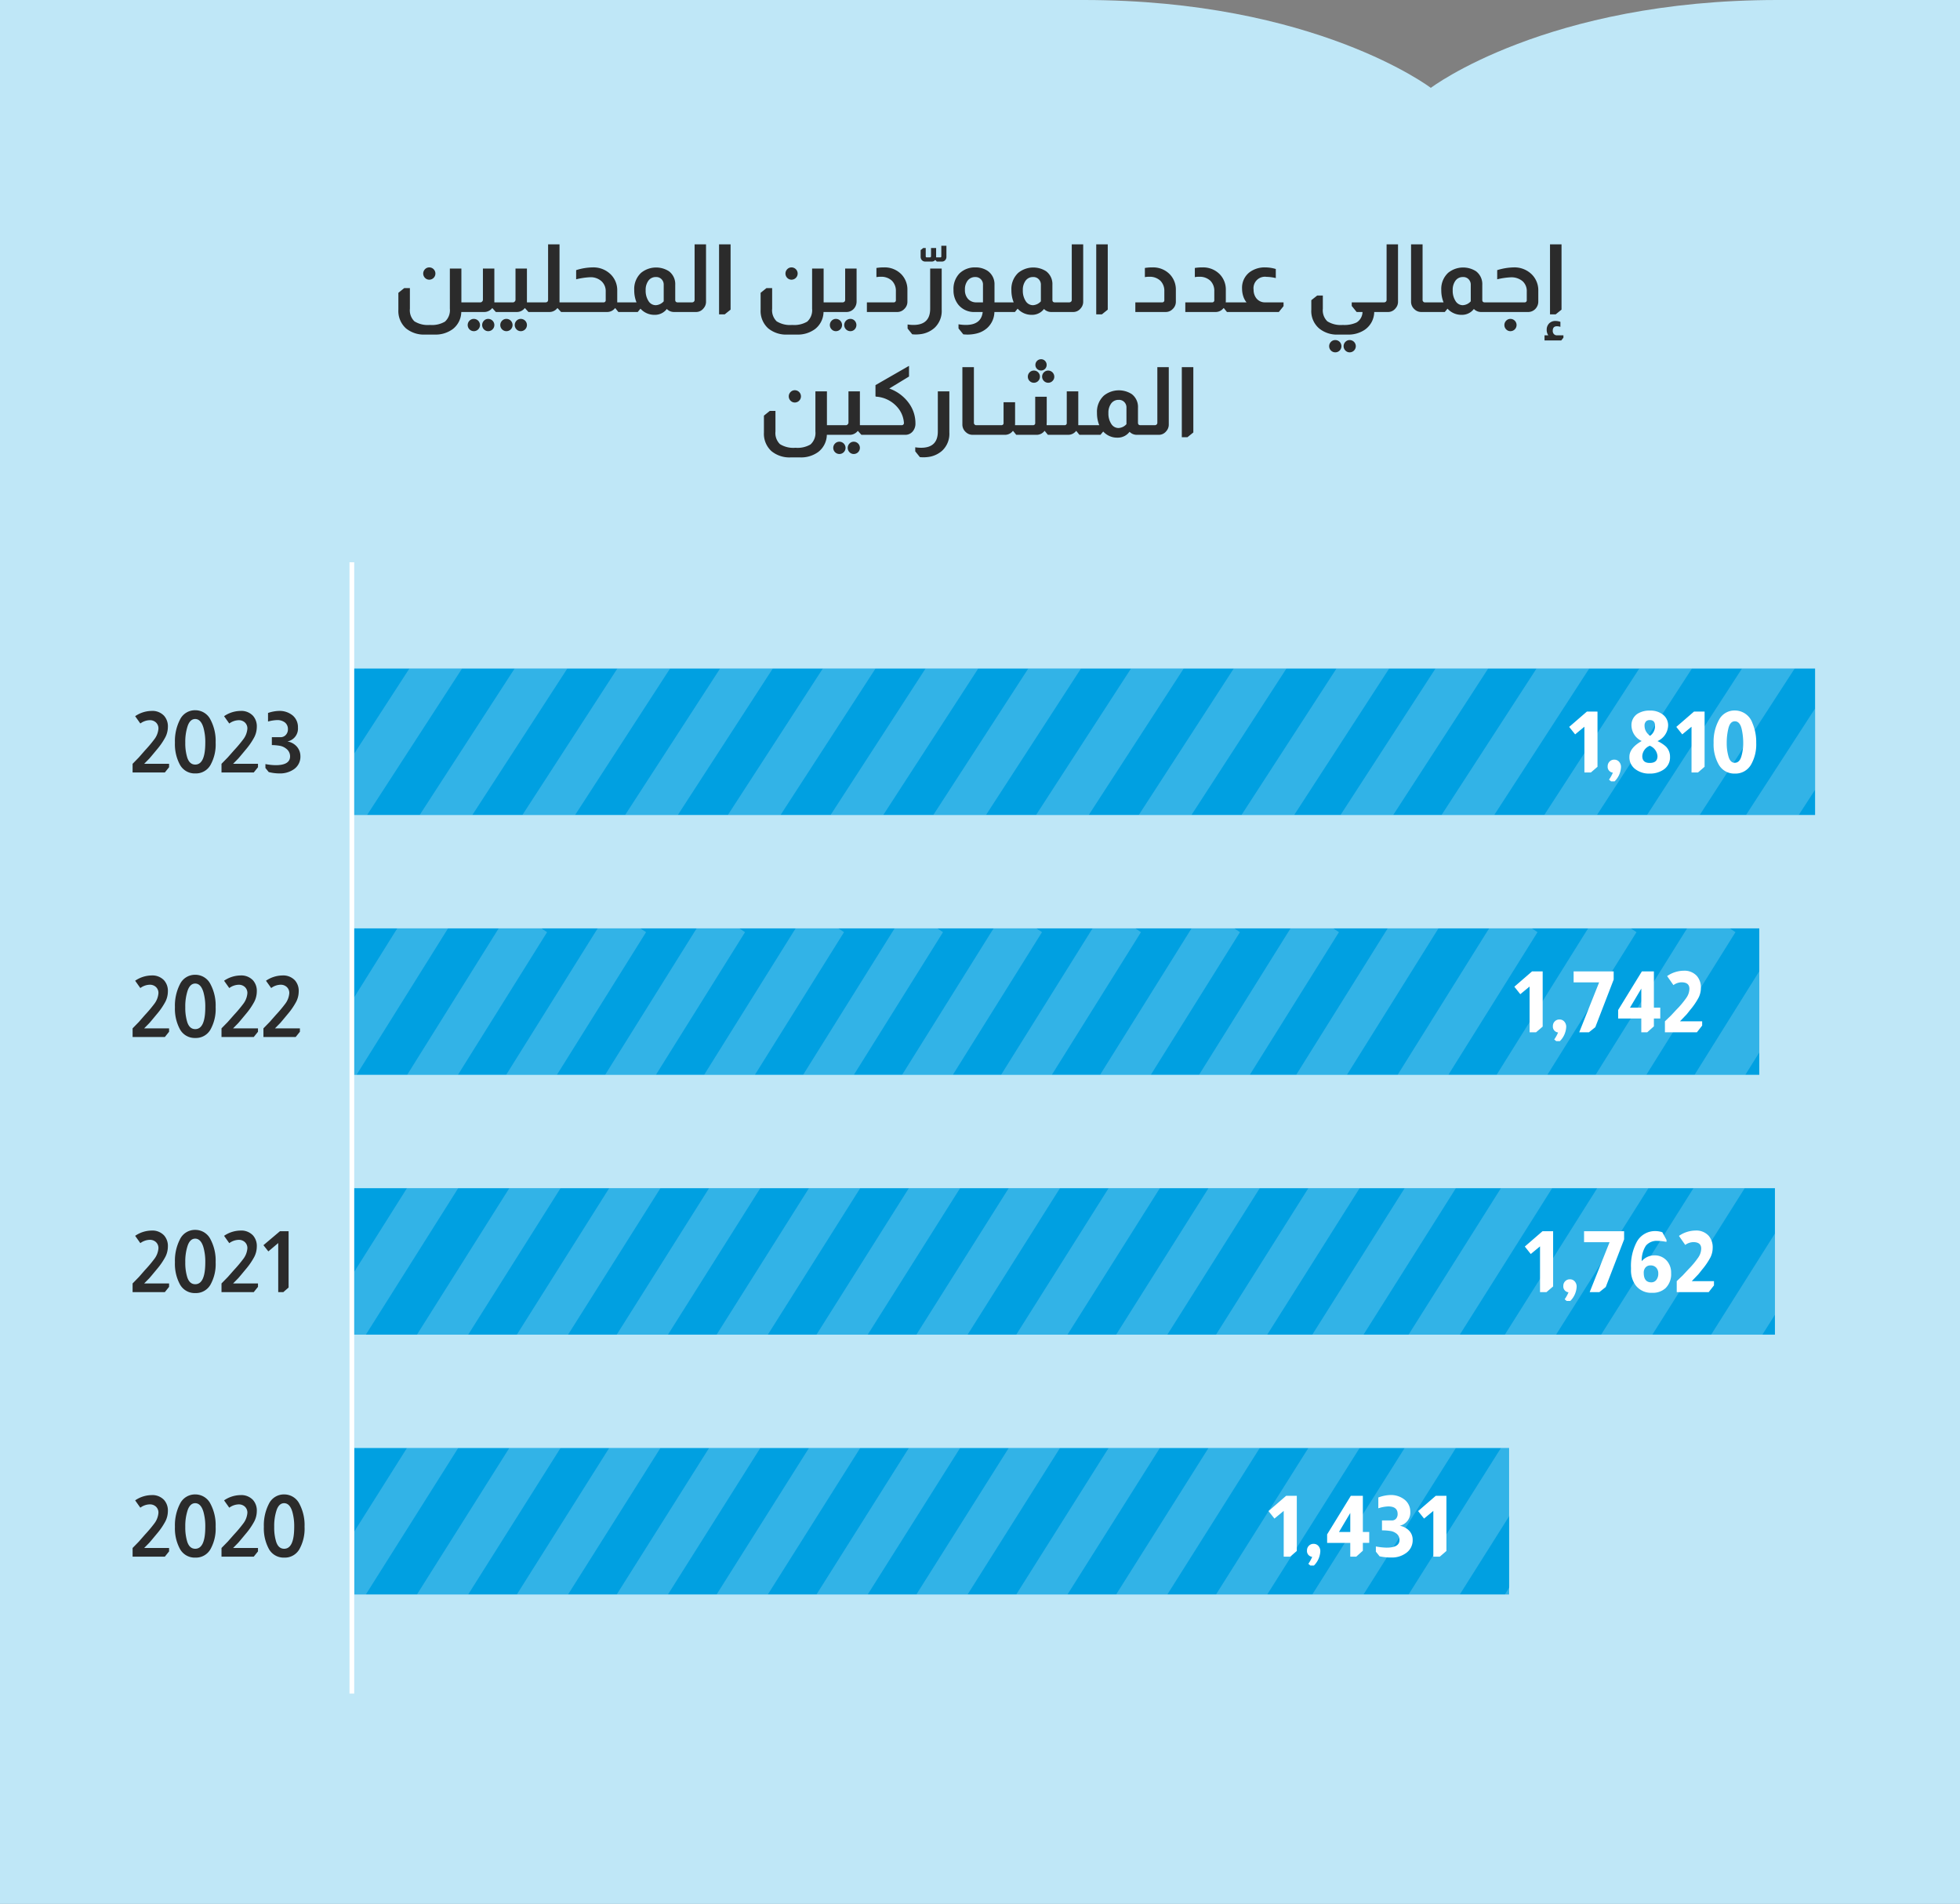 <svg xmlns="http://www.w3.org/2000/svg" xmlns:xlink="http://www.w3.org/1999/xlink" width="415" height="403.021" viewBox="0 0 415 403.021"><rect x="0" y="0" width="415" height="403.021" fill="#808080" stroke="none"/><defs><clipPath id="a"><path d="M0,0H415V403.021H0Z" fill="none"/></clipPath><clipPath id="b"><rect width="31" height="309.317" transform="translate(384.317 140.522) rotate(90)" fill="#f09600"/></clipPath><clipPath id="c"><rect width="31" height="300.815" transform="translate(376.009 140.522) rotate(90)" fill="#f09600"/></clipPath><clipPath id="d"><rect width="31" height="244.712" transform="translate(319.905 140.522) rotate(90)" fill="#f09600"/></clipPath><clipPath id="e"><path d="M0,0H31V298H0Z" transform="translate(373 195.522) rotate(90)" fill="#f09600"/></clipPath></defs><g transform="translate(-0.5)"><g transform="translate(0.5)"><g clip-path="url(#a)"><path d="M577.478,0H98V779.325H795V0H724.332c-48.885,0-73.377,18.6-73.377,18.6S626.462,0,577.478,0" transform="translate(-348)" fill="#bfe7f7"/></g></g><path d="M45.89,8.56a1.3,1.3,0,1,1,0,2.6,1.23,1.23,0,0,1-.9-.38,1.3,1.3,0,0,1,0-1.84A1.23,1.23,0,0,1,45.89,8.56Zm6.8.24v7.16h1V18H52.67a4.685,4.685,0,0,1-1.78,3.6,6.141,6.141,0,0,1-3.88,1.18H45.03a6.006,6.006,0,0,1-4.08-1.32,4.957,4.957,0,0,1-1.6-3.94V13.94l1.24-1h1.2V17.3a3.262,3.262,0,0,0,.95,2.67,5.331,5.331,0,0,0,3.29.77,5.412,5.412,0,0,0,3.18-.7,3.252,3.252,0,0,0,1.04-2.74V8.8Zm6.98,0v7.16h1.02V18h-.7l-.74-.82h-.04a2.12,2.12,0,0,1-1.7.82H53.65V15.96h3.02a.468.468,0,0,0,.4-.16.513.513,0,0,0,.18-.4V8.8ZM55.33,19.46a1.3,1.3,0,1,1-.92.38A1.253,1.253,0,0,1,55.33,19.46Zm3.04,0a1.3,1.3,0,1,1,0,2.6,1.23,1.23,0,0,1-.9-.38,1.3,1.3,0,0,1,0-1.84A1.23,1.23,0,0,1,58.37,19.46ZM66.57,8.8v7.16h1.02V18h-.7l-.74-.82h-.04a2.12,2.12,0,0,1-1.7.82H60.55V15.96h3.02a.468.468,0,0,0,.4-.16.513.513,0,0,0,.18-.4V8.8ZM62.23,19.46a1.3,1.3,0,1,1-.92.38A1.253,1.253,0,0,1,62.23,19.46Zm3.04,0a1.3,1.3,0,1,1,0,2.6,1.23,1.23,0,0,1-.9-.38,1.3,1.3,0,0,1,0-1.84A1.23,1.23,0,0,1,65.27,19.46Zm8.2-15.78V15.96h1.02V18h-.68l-.76-.82h-.04a2.12,2.12,0,0,1-1.7.82H67.45V15.96h3.08a.543.543,0,0,0,.4-.16.7.7,0,0,0,.12-.34V3.68Zm3.52,5.46a11.951,11.951,0,0,1,3.46-.58,5.2,5.2,0,0,1,3.9,1.52,4.7,4.7,0,0,1,1.34,3.44v2.44h.66V18h-.42l-.66-.82h-.04a2.12,2.12,0,0,1-1.7.82h-9.2V15.96h8.42a.442.442,0,0,0,.5-.5v-1.8a2.823,2.823,0,0,0-.91-2.19,3.409,3.409,0,0,0-2.39-.83,15.094,15.094,0,0,0-2.96.44Zm12.78,6.82a6.742,6.742,0,0,1-.48-2.6A4.645,4.645,0,0,1,90.75,9.7a5.05,5.05,0,0,1,5.9-.32,3.4,3.4,0,0,1,1.32,2.88v3.2a.631.631,0,0,0,.1.34.5.5,0,0,0,.36.16h.18V18h-.88a2.1,2.1,0,0,1-1.54-.64,3.149,3.149,0,0,1-2.6,1.24,3.937,3.937,0,0,1-2.96-1.28h-.04l-.56.68H86.21V15.96Zm5.76-3.7a1.623,1.623,0,0,0-.46-1.2,1.543,1.543,0,0,0-1.2-.46,1.888,1.888,0,0,0-1.57.76,3.24,3.24,0,0,0-.59,2.04,3.969,3.969,0,0,0,.6,2.28,1.8,1.8,0,0,0,1.54.88,2.394,2.394,0,0,0,1.68-.82Zm8.96-8.58V15.8a2.078,2.078,0,0,1-.54,1.44,1.991,1.991,0,0,1-1.62.76H98.47V15.96h3.08a.519.519,0,0,0,.38-.16.463.463,0,0,0,.14-.34V3.68Zm5.2,0V17.5l-1.24,1h-1.2V3.68Zm12.9,4.88a1.3,1.3,0,1,1,0,2.6,1.23,1.23,0,0,1-.9-.38,1.3,1.3,0,0,1,0-1.84A1.23,1.23,0,0,1,122.59,8.56Zm6.8.24v7.16h1V18h-1.02a4.685,4.685,0,0,1-1.78,3.6,6.141,6.141,0,0,1-3.88,1.18h-1.98a6.006,6.006,0,0,1-4.08-1.32,4.957,4.957,0,0,1-1.6-3.94V13.94l1.24-1h1.2V17.3a3.262,3.262,0,0,0,.95,2.67,5.331,5.331,0,0,0,3.29.77,5.412,5.412,0,0,0,3.18-.7,3.252,3.252,0,0,0,1.04-2.74V8.8Zm6.98,0v7a2.277,2.277,0,0,1-.52,1.44,2.085,2.085,0,0,1-1.64.76h-3.86V15.96h3.08a.519.519,0,0,0,.38-.16.463.463,0,0,0,.14-.34V8.8Zm-4.38,10.66a1.3,1.3,0,1,1,0,2.6,1.23,1.23,0,0,1-.9-.38,1.3,1.3,0,0,1,0-1.84A1.23,1.23,0,0,1,131.99,19.46Zm3.06,0a1.22,1.22,0,0,1,.91.38,1.329,1.329,0,0,1,0,1.84,1.22,1.22,0,0,1-.91.38,1.3,1.3,0,1,1,0-2.6Zm5.52-10.78a9.186,9.186,0,0,1,1.58-.12,4.921,4.921,0,0,1,3.72,1.48,4.661,4.661,0,0,1,1.26,3.32V15.8a2.083,2.083,0,0,1-.68,1.58,2.02,2.02,0,0,1-1.48.62h-6.42V15.96h5.64a.442.442,0,0,0,.5-.5V13.6a3,3,0,0,0-.84-2.22,3.258,3.258,0,0,0-2.26-.84,4.806,4.806,0,0,0-1.02.08Zm14.82-4.7V6.34a.982.982,0,0,1-.24.66.877.877,0,0,1-.72.32h-1.08l-.32-.34h-.02a.788.788,0,0,1-.24.22.916.916,0,0,1-.48.12h-1.38a.935.935,0,0,1-.74-.32,1.033,1.033,0,0,1-.24-.66V4.9l.54-.44h.54V6.24a.192.192,0,0,0,.06.14.156.156,0,0,0,.14.06h.68a.216.216,0,0,0,.16-.06.19.19,0,0,0,.08-.16V4.46h1.08V6.44h.9a.192.192,0,0,0,.14-.06.156.156,0,0,0,.06-.14V3.98Zm-1,4.82v8.72a4.885,4.885,0,0,1-1.52,3.84,5.492,5.492,0,0,1-2.52,1.26,7.844,7.844,0,0,1-1.5.14q-.26,0-.7-.04l-.98-1.22v-.86a8.031,8.031,0,0,0,1.24.1q3.54,0,3.54-3.44V8.8Zm7.02,9.2a4.277,4.277,0,0,1-3.46-1.5,4.789,4.789,0,0,1-1.06-3.16,4.731,4.731,0,0,1,1.26-3.5,4.654,4.654,0,0,1,3.38-1.28,4.547,4.547,0,0,1,2.6.74,3.433,3.433,0,0,1,1.44,2.96v3.7h.64V18h-.66a4.709,4.709,0,0,1-1.52,3.38,5.19,5.19,0,0,1-2.3,1.18,8.059,8.059,0,0,1-1.84.22q-.3,0-.86-.04h-.06l-1.02-1.26V20.6a9.175,9.175,0,0,0,1.54.14q3.28,0,3.58-2.74Zm1.72-5.74a1.57,1.57,0,0,0-1.6-1.66,2,2,0,0,0-1.62.72,3,3,0,0,0-.6,1.98,2.76,2.76,0,0,0,.66,1.94,2.321,2.321,0,0,0,1.8.72h1.36Zm6.5,3.7a6.742,6.742,0,0,1-.48-2.6,4.645,4.645,0,0,1,1.46-3.66,5.05,5.05,0,0,1,5.9-.32,3.4,3.4,0,0,1,1.32,2.88v3.2a.631.631,0,0,0,.1.34.5.5,0,0,0,.36.16h.18V18h-.88a2.1,2.1,0,0,1-1.54-.64,3.149,3.149,0,0,1-2.6,1.24,3.937,3.937,0,0,1-2.96-1.28h-.04l-.56.68h-3.82V15.96Zm5.76-3.7a1.623,1.623,0,0,0-.46-1.2,1.543,1.543,0,0,0-1.2-.46,1.888,1.888,0,0,0-1.57.76,3.241,3.241,0,0,0-.59,2.04,3.969,3.969,0,0,0,.6,2.28,1.8,1.8,0,0,0,1.54.88,2.394,2.394,0,0,0,1.68-.82Zm8.96-8.58V15.8a2.078,2.078,0,0,1-.54,1.44,1.991,1.991,0,0,1-1.62.76h-3.86V15.96h3.08a.519.519,0,0,0,.38-.16.463.463,0,0,0,.14-.34V3.68Zm5.2,0V17.5l-1.24,1h-1.2V3.68Zm7.86,5a9.186,9.186,0,0,1,1.58-.12,4.921,4.921,0,0,1,3.72,1.48,4.661,4.661,0,0,1,1.26,3.32V15.8a2.083,2.083,0,0,1-.68,1.58,2.02,2.02,0,0,1-1.48.62h-6.42V15.96h5.64a.442.442,0,0,0,.5-.5V13.6a3,3,0,0,0-.84-2.22,3.258,3.258,0,0,0-2.26-.84,4.806,4.806,0,0,0-1.02.08Zm10.58,0a9.186,9.186,0,0,1,1.58-.12,4.921,4.921,0,0,1,3.72,1.48,4.661,4.661,0,0,1,1.26,3.32v1.92q0,.46-.02.68h.52V18h-.26l-.66-.82h-.06a4.088,4.088,0,0,1-.34.34,2.092,2.092,0,0,1-1.34.48h-6.42V15.96h5.64a.442.442,0,0,0,.5-.5V13.6a3,3,0,0,0-.84-2.22,3.258,3.258,0,0,0-2.26-.84,4.806,4.806,0,0,0-1.02.08Zm10.94,7.28a3.944,3.944,0,0,1-.64-1.14,5.193,5.193,0,0,1-.3-1.76,4.118,4.118,0,0,1,1.62-3.5,5.341,5.341,0,0,1,3.32-1,7.686,7.686,0,0,1,2.2.34v1.92a9.019,9.019,0,0,0-1.96-.26,2.422,2.422,0,0,0-2.74,2.74,2.907,2.907,0,0,0,.42,1.56,2.27,2.27,0,0,0,2.04,1.1h3.88v.8l-1,1.24H214.91V15.96Zm16.16-1.44V17.3a3.262,3.262,0,0,0,.95,2.67,5.289,5.289,0,0,0,3.27.77,6.123,6.123,0,0,0,2.92-.52A2.654,2.654,0,0,0,243.49,18h-1.24l-1.04-1.28v-.76h5.52V18h-.76a4.644,4.644,0,0,1-2,3.76,6.182,6.182,0,0,1-3.66,1.02h-1.98a5.925,5.925,0,0,1-4.02-1.3,4.823,4.823,0,0,1-1.66-3.96V15.5l1.24-.98Zm2.64,9.42a1.3,1.3,0,1,1-.92.38A1.253,1.253,0,0,1,237.73,23.94Zm3.04,0a1.3,1.3,0,1,1,0,2.6,1.23,1.23,0,0,1-.9-.38,1.3,1.3,0,0,1,0-1.84A1.23,1.23,0,0,1,240.77,23.94ZM251.01,3.68V15.8a2.078,2.078,0,0,1-.54,1.44,1.991,1.991,0,0,1-1.62.76h-3.86V15.96h3.08a.519.519,0,0,0,.38-.16.463.463,0,0,0,.14-.34V3.68Zm5.2,0V15.46a.433.433,0,0,0,.12.32.424.424,0,0,0,.38.18h.52V18h-1.3a2.043,2.043,0,0,1-1.44-.58,2.113,2.113,0,0,1-.72-1.62V3.68Zm4.44,12.28a6.742,6.742,0,0,1-.48-2.6,4.645,4.645,0,0,1,1.46-3.66,5.05,5.05,0,0,1,5.9-.32,3.4,3.4,0,0,1,1.32,2.88v3.2a.631.631,0,0,0,.1.34.5.5,0,0,0,.36.16h.18V18h-.88a2.1,2.1,0,0,1-1.54-.64,3.149,3.149,0,0,1-2.6,1.24,3.937,3.937,0,0,1-2.96-1.28h-.04l-.56.68h-3.82V15.96Zm5.76-3.7a1.623,1.623,0,0,0-.46-1.2,1.543,1.543,0,0,0-1.2-.46,1.888,1.888,0,0,0-1.57.76,3.24,3.24,0,0,0-.59,2.04,3.969,3.969,0,0,0,.6,2.28,1.8,1.8,0,0,0,1.54.88,2.394,2.394,0,0,0,1.68-.82Zm5.6-3.12a12.549,12.549,0,0,1,3.46-.58,5.2,5.2,0,0,1,3.9,1.52,4.742,4.742,0,0,1,1.34,3.44V15.8a2.229,2.229,0,0,1-.56,1.48,2.091,2.091,0,0,1-1.6.72h-9.2V15.96h8.42a.442.442,0,0,0,.5-.5v-1.8a2.777,2.777,0,0,0-.91-2.2,3.672,3.672,0,0,0-2.51-.8,14.832,14.832,0,0,0-2.84.42Zm2.8,10.32a1.3,1.3,0,1,1,0,2.6,1.23,1.23,0,0,1-.9-.38,1.3,1.3,0,0,1,0-1.84A1.23,1.23,0,0,1,274.81,19.46ZM285.63,3.68V17.5l-1.24,1h-1.2V3.68Zm-2.8,19.26a1.98,1.98,0,0,1-.34-1.14,1.886,1.886,0,0,1,.51-1.38,1.832,1.832,0,0,1,1.37-.52,3.362,3.362,0,0,1,1.02.18v1.06a2.588,2.588,0,0,0-.74-.12q-.88,0-.88.96a.968.968,0,0,0,.2.64.843.843,0,0,0,.72.32h1.34v.5l-.46.58h-3.54V22.94ZM123.29,34.56a1.3,1.3,0,1,1,0,2.6,1.23,1.23,0,0,1-.9-.38,1.3,1.3,0,0,1,0-1.84A1.23,1.23,0,0,1,123.29,34.56Zm6.8.24v7.16h1V44h-1.02a4.685,4.685,0,0,1-1.78,3.6,6.141,6.141,0,0,1-3.88,1.18h-1.98a6.006,6.006,0,0,1-4.08-1.32,4.957,4.957,0,0,1-1.6-3.94V39.94l1.24-1h1.2V43.3a3.262,3.262,0,0,0,.95,2.67,5.331,5.331,0,0,0,3.29.77,5.412,5.412,0,0,0,3.18-.7,3.252,3.252,0,0,0,1.04-2.74V34.8Zm6.98,0v7.16h1.02V44h-.7l-.74-.82h-.04a2.12,2.12,0,0,1-1.7.82h-3.86V41.96h3.02a.468.468,0,0,0,.4-.16.513.513,0,0,0,.18-.4V34.8Zm-4.34,10.66a1.3,1.3,0,1,1-.92.38A1.253,1.253,0,0,1,132.73,45.46Zm3.04,0a1.3,1.3,0,1,1,0,2.6,1.23,1.23,0,0,1-.9-.38,1.3,1.3,0,0,1,0-1.84A1.23,1.23,0,0,1,135.77,45.46Zm11.7-16.06v2.26l-4.18,2.54a8.667,8.667,0,0,1,4.14,3.08,7.208,7.208,0,0,1,1.4,4.28,2.536,2.536,0,0,1-.61,1.76,2.013,2.013,0,0,1-1.57.68h-8.72V41.96h7.94a.46.46,0,0,0,.52-.52,5.588,5.588,0,0,0-1.38-3.28,6.524,6.524,0,0,0-4.5-2.24q-.14,0-.14-.16V33.48Zm8.54,5.4v8.72a4.885,4.885,0,0,1-1.52,3.84,5.492,5.492,0,0,1-2.52,1.26,7.844,7.844,0,0,1-1.5.14q-.26,0-.7-.04l-.98-1.22v-.86a8.031,8.031,0,0,0,1.24.1q3.54,0,3.54-3.44V34.8Zm5.2-5.12V41.46a.432.432,0,0,0,.12.32.424.424,0,0,0,.38.18h.52V44h-1.3a2.043,2.043,0,0,1-1.44-.58,2.113,2.113,0,0,1-.72-1.62V29.68ZM175.43,28a1.125,1.125,0,0,1,.84.35,1.175,1.175,0,0,1,.34.85,1.161,1.161,0,0,1-1.18,1.18,1.175,1.175,0,0,1-.85-.34,1.125,1.125,0,0,1-.35-.84,1.195,1.195,0,0,1,1.2-1.2Zm-1.52,2.4a1.22,1.22,0,0,1,.91.38,1.27,1.27,0,0,1,.37.92,1.28,1.28,0,1,1-2.56,0,1.27,1.27,0,0,1,.37-.92A1.22,1.22,0,0,1,173.91,30.4Zm3.02,0a1.3,1.3,0,0,1,1.3,1.3,1.23,1.23,0,0,1-.38.9,1.253,1.253,0,0,1-.92.38,1.3,1.3,0,0,1-1.28-1.28,1.253,1.253,0,0,1,.38-.92A1.23,1.23,0,0,1,176.93,30.4Zm6.38,4.4v7.16h1.02V44h-.78l-.66-.82h-.04a2.12,2.12,0,0,1-1.7.82h-4.28l-.66-.82h-.06a2.064,2.064,0,0,1-1.68.82h-4.3l-.66-.82h-.06a2.065,2.065,0,0,1-1.68.82h-5.68V41.96h4.9a.442.442,0,0,0,.5-.5V37.1h2.44v4.24q0,.42-.02.62h3.78a.442.442,0,0,0,.5-.5V35.94h2.44v5.34q0,.12-.02.36v.32h3.76a.442.442,0,0,0,.5-.5V34.8Zm4.44,7.16a6.742,6.742,0,0,1-.48-2.6,4.645,4.645,0,0,1,1.46-3.66,5.05,5.05,0,0,1,5.9-.32,3.4,3.4,0,0,1,1.32,2.88v3.2a.631.631,0,0,0,.1.34.5.5,0,0,0,.36.16h.18V44h-.88a2.1,2.1,0,0,1-1.54-.64,3.149,3.149,0,0,1-2.6,1.24,3.937,3.937,0,0,1-2.96-1.28h-.04l-.56.68h-3.82V41.96Zm5.76-3.7a1.623,1.623,0,0,0-.46-1.2,1.543,1.543,0,0,0-1.2-.46,1.888,1.888,0,0,0-1.57.76,3.241,3.241,0,0,0-.59,2.04,3.969,3.969,0,0,0,.6,2.28,1.8,1.8,0,0,0,1.54.88,2.394,2.394,0,0,0,1.68-.82Zm8.96-8.58V41.8a2.078,2.078,0,0,1-.54,1.44,1.991,1.991,0,0,1-1.62.76h-3.86V41.96h3.08a.519.519,0,0,0,.38-.16.463.463,0,0,0,.14-.34V29.68Zm5.2,0V43.5l-1.24,1h-1.2V29.68Z" transform="translate(45.5 48.045)" fill="#2b2b2b"/><path d="M1.116-11.916a6.269,6.269,0,0,1,3.456-1.116,3.389,3.389,0,0,1,2.664,1.026,3.35,3.35,0,0,1,.81,2.358,4.849,4.849,0,0,1-.522,2.16A14.822,14.822,0,0,1,5.706-4.842Q4.248-3.078,4.086-2.916L3.024-1.836H8.3v.72L7.4,0H.576V-1.836L1.908-3.2,3.2-4.68A27.8,27.8,0,0,0,5.13-6.966a4.236,4.236,0,0,0,.918-2.322,1.708,1.708,0,0,0-.513-1.287,1.85,1.85,0,0,0-1.341-.495,3.465,3.465,0,0,0-1.98.7Zm12.726-1.26a3.58,3.58,0,0,1,3.2,1.944,9.6,9.6,0,0,1,1.116,4.9,8.891,8.891,0,0,1-1.116,4.788A3.539,3.539,0,0,1,13.86.2,3.562,3.562,0,0,1,10.6-1.638,9.13,9.13,0,0,1,9.54-6.318a9.914,9.914,0,0,1,1.062-4.86A3.526,3.526,0,0,1,13.842-13.176ZM15.966-6.3a11.184,11.184,0,0,0-.4-3.222q-.54-1.782-1.728-1.8-1.062,0-1.584,1.422a10.606,10.606,0,0,0-.522,3.582A10.191,10.191,0,0,0,12.15-3.15q.486,1.476,1.692,1.476Q15.966-1.674,15.966-6.3Zm3.978-5.616A6.269,6.269,0,0,1,23.4-13.032a3.389,3.389,0,0,1,2.664,1.026,3.35,3.35,0,0,1,.81,2.358,4.849,4.849,0,0,1-.522,2.16,14.822,14.822,0,0,1-1.818,2.646q-1.458,1.764-1.62,1.926l-1.062,1.08h5.274v.72L26.226,0H19.4V-1.836L20.736-3.2l1.3-1.476a27.8,27.8,0,0,0,1.926-2.286,4.236,4.236,0,0,0,.918-2.322,1.708,1.708,0,0,0-.513-1.287,1.85,1.85,0,0,0-1.341-.495,3.465,3.465,0,0,0-1.98.7ZM29.25-12.6a7.816,7.816,0,0,1,2.25-.432,4.365,4.365,0,0,1,3.006.99A3.219,3.219,0,0,1,35.586-9.5,2.768,2.768,0,0,1,33.354-6.57,3.408,3.408,0,0,1,35.37-5.454a3.1,3.1,0,0,1,.738,2.016A3.221,3.221,0,0,1,34.56-.576,5.128,5.128,0,0,1,31.7.2a9.324,9.324,0,0,1-2.3-.288l-.7-.864v-.828a12.1,12.1,0,0,0,2.16.234q3.06,0,3.06-1.872a2.015,2.015,0,0,0-.846-1.638,3.025,3.025,0,0,0-1.143-.558A9.982,9.982,0,0,0,30.06-5.8V-7.47h1.818a1.493,1.493,0,0,0,1.134-.477,1.676,1.676,0,0,0,.45-1.2,1.754,1.754,0,0,0-.621-1.431,2.593,2.593,0,0,0-1.7-.513,8.23,8.23,0,0,0-1.89.306Z" transform="translate(28 163.523)" fill="#2b2b2b"/><path d="M1.116-11.916a6.269,6.269,0,0,1,3.456-1.116,3.389,3.389,0,0,1,2.664,1.026,3.35,3.35,0,0,1,.81,2.358,4.849,4.849,0,0,1-.522,2.16A14.822,14.822,0,0,1,5.706-4.842Q4.248-3.078,4.086-2.916L3.024-1.836H8.3v.72L7.4,0H.576V-1.836L1.908-3.2,3.2-4.68A27.8,27.8,0,0,0,5.13-6.966a4.236,4.236,0,0,0,.918-2.322,1.708,1.708,0,0,0-.513-1.287,1.85,1.85,0,0,0-1.341-.495,3.465,3.465,0,0,0-1.98.7Zm12.726-1.26a3.58,3.58,0,0,1,3.2,1.944,9.6,9.6,0,0,1,1.116,4.9,8.891,8.891,0,0,1-1.116,4.788A3.539,3.539,0,0,1,13.86.2,3.562,3.562,0,0,1,10.6-1.638,9.13,9.13,0,0,1,9.54-6.318a9.914,9.914,0,0,1,1.062-4.86A3.526,3.526,0,0,1,13.842-13.176ZM15.966-6.3a11.184,11.184,0,0,0-.4-3.222q-.54-1.782-1.728-1.8-1.062,0-1.584,1.422a10.606,10.606,0,0,0-.522,3.582A10.191,10.191,0,0,0,12.15-3.15q.486,1.476,1.692,1.476Q15.966-1.674,15.966-6.3Zm3.978-5.616A6.269,6.269,0,0,1,23.4-13.032a3.389,3.389,0,0,1,2.664,1.026,3.35,3.35,0,0,1,.81,2.358,4.849,4.849,0,0,1-.522,2.16,14.822,14.822,0,0,1-1.818,2.646q-1.458,1.764-1.62,1.926l-1.062,1.08h5.274v.72L26.226,0H19.4V-1.836L20.736-3.2l1.3-1.476a27.8,27.8,0,0,0,1.926-2.286,4.236,4.236,0,0,0,.918-2.322,1.708,1.708,0,0,0-.513-1.287,1.85,1.85,0,0,0-1.341-.495,3.465,3.465,0,0,0-1.98.7Zm13.662-.972V-.972L32.49,0H31.41V-10.386L29.322-8.622,28.278-9.936l3.492-2.952Z" transform="translate(28 273.523)" fill="#2b2b2b"/><path d="M1.116-11.916a6.269,6.269,0,0,1,3.456-1.116,3.389,3.389,0,0,1,2.664,1.026,3.35,3.35,0,0,1,.81,2.358,4.849,4.849,0,0,1-.522,2.16A14.822,14.822,0,0,1,5.706-4.842Q4.248-3.078,4.086-2.916L3.024-1.836H8.3v.72L7.4,0H.576V-1.836L1.908-3.2,3.2-4.68A27.8,27.8,0,0,0,5.13-6.966a4.236,4.236,0,0,0,.918-2.322,1.708,1.708,0,0,0-.513-1.287,1.85,1.85,0,0,0-1.341-.495,3.465,3.465,0,0,0-1.98.7Zm12.726-1.26a3.58,3.58,0,0,1,3.2,1.944,9.6,9.6,0,0,1,1.116,4.9,8.891,8.891,0,0,1-1.116,4.788A3.539,3.539,0,0,1,13.86.2,3.562,3.562,0,0,1,10.6-1.638,9.13,9.13,0,0,1,9.54-6.318a9.914,9.914,0,0,1,1.062-4.86A3.526,3.526,0,0,1,13.842-13.176ZM15.966-6.3a11.184,11.184,0,0,0-.4-3.222q-.54-1.782-1.728-1.8-1.062,0-1.584,1.422a10.606,10.606,0,0,0-.522,3.582A10.191,10.191,0,0,0,12.15-3.15q.486,1.476,1.692,1.476Q15.966-1.674,15.966-6.3Zm3.978-5.616A6.269,6.269,0,0,1,23.4-13.032a3.389,3.389,0,0,1,2.664,1.026,3.35,3.35,0,0,1,.81,2.358,4.849,4.849,0,0,1-.522,2.16,14.822,14.822,0,0,1-1.818,2.646q-1.458,1.764-1.62,1.926l-1.062,1.08h5.274v.72L26.226,0H19.4V-1.836L20.736-3.2l1.3-1.476a27.8,27.8,0,0,0,1.926-2.286,4.236,4.236,0,0,0,.918-2.322,1.708,1.708,0,0,0-.513-1.287,1.85,1.85,0,0,0-1.341-.495,3.465,3.465,0,0,0-1.98.7Zm8.874,0a6.269,6.269,0,0,1,3.456-1.116,3.389,3.389,0,0,1,2.664,1.026,3.35,3.35,0,0,1,.81,2.358,4.849,4.849,0,0,1-.522,2.16,14.822,14.822,0,0,1-1.818,2.646q-1.458,1.764-1.62,1.926l-1.062,1.08H36v.72L35.1,0H28.278V-1.836L29.61-3.2l1.3-1.476a27.8,27.8,0,0,0,1.926-2.286,4.236,4.236,0,0,0,.918-2.322,1.708,1.708,0,0,0-.513-1.287A1.85,1.85,0,0,0,31.9-11.07a3.465,3.465,0,0,0-1.98.7Z" transform="translate(28 219.523)" fill="#2b2b2b"/><path d="M1.116-11.916a6.269,6.269,0,0,1,3.456-1.116,3.389,3.389,0,0,1,2.664,1.026,3.35,3.35,0,0,1,.81,2.358,4.849,4.849,0,0,1-.522,2.16A14.822,14.822,0,0,1,5.706-4.842Q4.248-3.078,4.086-2.916L3.024-1.836H8.3v.72L7.4,0H.576V-1.836L1.908-3.2,3.2-4.68A27.8,27.8,0,0,0,5.13-6.966a4.236,4.236,0,0,0,.918-2.322,1.708,1.708,0,0,0-.513-1.287,1.85,1.85,0,0,0-1.341-.495,3.465,3.465,0,0,0-1.98.7Zm12.726-1.26a3.58,3.58,0,0,1,3.2,1.944,9.6,9.6,0,0,1,1.116,4.9,8.891,8.891,0,0,1-1.116,4.788A3.539,3.539,0,0,1,13.86.2,3.562,3.562,0,0,1,10.6-1.638,9.13,9.13,0,0,1,9.54-6.318a9.914,9.914,0,0,1,1.062-4.86A3.526,3.526,0,0,1,13.842-13.176ZM15.966-6.3a11.184,11.184,0,0,0-.4-3.222q-.54-1.782-1.728-1.8-1.062,0-1.584,1.422a10.606,10.606,0,0,0-.522,3.582A10.191,10.191,0,0,0,12.15-3.15q.486,1.476,1.692,1.476Q15.966-1.674,15.966-6.3Zm3.978-5.616A6.269,6.269,0,0,1,23.4-13.032a3.389,3.389,0,0,1,2.664,1.026,3.35,3.35,0,0,1,.81,2.358,4.849,4.849,0,0,1-.522,2.16,14.822,14.822,0,0,1-1.818,2.646q-1.458,1.764-1.62,1.926l-1.062,1.08h5.274v.72L26.226,0H19.4V-1.836L20.736-3.2l1.3-1.476a27.8,27.8,0,0,0,1.926-2.286,4.236,4.236,0,0,0,.918-2.322,1.708,1.708,0,0,0-.513-1.287,1.85,1.85,0,0,0-1.341-.495,3.465,3.465,0,0,0-1.98.7Zm12.726-1.26a3.58,3.58,0,0,1,3.2,1.944,9.6,9.6,0,0,1,1.116,4.9,8.891,8.891,0,0,1-1.116,4.788A3.539,3.539,0,0,1,32.688.2,3.562,3.562,0,0,1,29.43-1.638a9.13,9.13,0,0,1-1.062-4.68,9.914,9.914,0,0,1,1.062-4.86A3.526,3.526,0,0,1,32.67-13.176ZM34.794-6.3a11.184,11.184,0,0,0-.4-3.222q-.54-1.782-1.728-1.8-1.062,0-1.584,1.422a10.606,10.606,0,0,0-.522,3.582,10.191,10.191,0,0,0,.414,3.168q.486,1.476,1.692,1.476Q34.794-1.674,34.794-6.3Z" transform="translate(28 329.523)" fill="#2b2b2b"/><path d="M0,0H31V309.817H0Z" transform="translate(384.817 141.522) rotate(90)" fill="#00a0e1"/><path d="M0,0H31V301.315H0Z" transform="translate(376.315 251.522) rotate(90)" fill="#00a0e1"/><path d="M0,0H31V298H0Z" transform="translate(373 196.522) rotate(90)" fill="#00a0e1"/><path d="M0,0H31V244.538H0Z" transform="translate(320.038 306.522) rotate(90)" fill="#00a0e1"/><g transform="translate(0.5 1)" clip-path="url(#b)"><path d="M0,0,9.359.007l.033,44.978L.033,44.978Z" transform="matrix(0.839, 0.545, -0.545, 0.839, 91.296, 133.396)" fill="#fff" opacity="0.196"/><path d="M0,0,9.359.007l.033,44.978L.033,44.978Z" transform="matrix(0.839, 0.545, -0.545, 0.839, 113.048, 134.218)" fill="#fff" opacity="0.196"/><path d="M0,0,9.359.007l.033,44.978L.033,44.978Z" transform="matrix(0.839, 0.545, -0.545, 0.839, 134.8, 134.219)" fill="#fff" opacity="0.196"/><path d="M0,0,9.359.007l.033,44.978L.033,44.978Z" transform="matrix(0.839, 0.545, -0.545, 0.839, 156.551, 134.219)" fill="#fff" opacity="0.196"/><path d="M0,0,9.359.007l.033,44.978L.033,44.978Z" transform="matrix(0.839, 0.545, -0.545, 0.839, 178.303, 134.219)" fill="#fff" opacity="0.196"/><path d="M0,0,9.359.007l.033,44.978L.033,44.978Z" transform="matrix(0.839, 0.545, -0.545, 0.839, 200.053, 134.219)" fill="#fff" opacity="0.196"/><path d="M0,0,9.359.007l.033,44.978L.033,44.978Z" transform="matrix(0.839, 0.545, -0.545, 0.839, 221.805, 134.219)" fill="#fff" opacity="0.196"/><path d="M0,0,9.359.007l.033,44.978L.033,44.978Z" transform="matrix(0.839, 0.545, -0.545, 0.839, 243.557, 134.219)" fill="#fff" opacity="0.196"/><path d="M0,0,9.359.007l.033,44.978L.033,44.978Z" transform="matrix(0.839, 0.545, -0.545, 0.839, 329.418, 134.219)" fill="#fff" opacity="0.196"/><path d="M0,0,9.359.007l.033,44.978L.033,44.978Z" transform="matrix(0.839, 0.545, -0.545, 0.839, 265.308, 134.219)" fill="#fff" opacity="0.196"/><path d="M0,0,9.359.007l.033,44.978L.033,44.978Z" transform="matrix(0.839, 0.545, -0.545, 0.839, 351.169, 134.219)" fill="#fff" opacity="0.196"/><path d="M0,0,9.359.007l.033,44.978L.033,44.978Z" transform="matrix(0.839, 0.545, -0.545, 0.839, 287.06, 134.218)" fill="#fff" opacity="0.196"/><path d="M0,0,9.359.007l.033,44.978L.033,44.978Z" transform="matrix(0.839, 0.545, -0.545, 0.839, 372.921, 134.218)" fill="#fff" opacity="0.196"/><path d="M0,0,9.359.007l.033,44.978L.033,44.978Z" transform="matrix(0.839, 0.545, -0.545, 0.839, 308.026, 134.218)" fill="#fff" opacity="0.196"/><path d="M0,0,9.359.007l.033,44.978L.033,44.978Z" transform="matrix(0.839, 0.545, -0.545, 0.839, 393.887, 134.218)" fill="#fff" opacity="0.196"/></g><g transform="translate(0.307 111)" clip-path="url(#c)"><path d="M0,0,9.177.125l.6,44.609L.6,44.609Z" transform="matrix(0.839, 0.545, -0.545, 0.839, 90.85, 133.396)" fill="#fff" opacity="0.196"/><path d="M0,0,9.177.125l.6,44.609L.6,44.609Z" transform="matrix(0.839, 0.545, -0.545, 0.839, 112, 134.218)" fill="#fff" opacity="0.196"/><path d="M0,0,9.177.125l.6,44.609L.6,44.609Z" transform="matrix(0.839, 0.545, -0.545, 0.839, 133.149, 134.219)" fill="#fff" opacity="0.196"/><path d="M0,0,9.177.125l.6,44.609L.6,44.609Z" transform="matrix(0.839, 0.545, -0.545, 0.839, 154.297, 134.219)" fill="#fff" opacity="0.196"/><path d="M0,0,9.177.125l.6,44.609L.6,44.609Z" transform="matrix(0.839, 0.545, -0.545, 0.839, 175.447, 134.219)" fill="#fff" opacity="0.196"/><path d="M0,0,9.177.125l.6,44.609L.6,44.609Z" transform="matrix(0.839, 0.545, -0.545, 0.839, 196.595, 134.219)" fill="#fff" opacity="0.196"/><path d="M0,0,9.177.125l.6,44.609L.6,44.609Z" transform="matrix(0.839, 0.545, -0.545, 0.839, 217.744, 134.219)" fill="#fff" opacity="0.196"/><path d="M0,0,9.177.125l.6,44.609L.6,44.609Z" transform="matrix(0.839, 0.545, -0.545, 0.839, 238.894, 134.219)" fill="#fff" opacity="0.196"/><path d="M0,0,9.177.125l.6,44.609L.6,44.609Z" transform="matrix(0.839, 0.545, -0.545, 0.839, 260.042, 134.219)" fill="#fff" opacity="0.196"/><path d="M0,0,9.177.125l.6,44.609L.6,44.609Z" transform="matrix(0.839, 0.545, -0.545, 0.839, 281.191, 134.218)" fill="#fff" opacity="0.196"/><path d="M0,0,9.177.125l.6,44.609L.6,44.609Z" transform="matrix(0.839, 0.545, -0.545, 0.839, 321.962, 134.218)" fill="#fff" opacity="0.196"/><path d="M0,0,9.177.125l.6,44.609L.6,44.609Z" transform="matrix(0.839, 0.545, -0.545, 0.839, 301.576, 134.218)" fill="#fff" opacity="0.196"/><path d="M0,0,9.177.125l.6,44.609L.6,44.609Z" transform="matrix(0.839, 0.545, -0.545, 0.839, 342.347, 134.218)" fill="#fff" opacity="0.196"/><path d="M0,0,9.177.125l.6,44.609L.6,44.609Z" transform="matrix(0.839, 0.545, -0.545, 0.839, 362.732, 134.218)" fill="#fff" opacity="0.196"/><path d="M0,0,9.177.125l.6,44.609L.6,44.609Z" transform="matrix(0.839, 0.545, -0.545, 0.839, 386.03, 134.218)" fill="#fff" opacity="0.196"/></g><g transform="translate(0.307 166)" clip-path="url(#d)"><path d="M0,0,9.177.125l.6,44.609L.6,44.609Z" transform="matrix(0.839, 0.545, -0.545, 0.839, 90.85, 133.396)" fill="#fff" opacity="0.196"/><path d="M0,0,9.177.125l.6,44.609L.6,44.609Z" transform="matrix(0.839, 0.545, -0.545, 0.839, 112, 134.218)" fill="#fff" opacity="0.196"/><path d="M0,0,9.177.125l.6,44.609L.6,44.609Z" transform="matrix(0.839, 0.545, -0.545, 0.839, 133.149, 134.219)" fill="#fff" opacity="0.196"/><path d="M0,0,9.177.125l.6,44.609L.6,44.609Z" transform="matrix(0.839, 0.545, -0.545, 0.839, 154.297, 134.219)" fill="#fff" opacity="0.196"/><path d="M0,0,9.177.125l.6,44.609L.6,44.609Z" transform="matrix(0.839, 0.545, -0.545, 0.839, 175.447, 134.219)" fill="#fff" opacity="0.196"/><path d="M0,0,9.177.125l.6,44.609L.6,44.609Z" transform="matrix(0.839, 0.545, -0.545, 0.839, 196.595, 134.219)" fill="#fff" opacity="0.196"/><path d="M0,0,9.177.125l.6,44.609L.6,44.609Z" transform="matrix(0.839, 0.545, -0.545, 0.839, 217.744, 134.219)" fill="#fff" opacity="0.196"/><path d="M0,0,9.177.125l.6,44.609L.6,44.609Z" transform="matrix(0.839, 0.545, -0.545, 0.839, 238.894, 134.219)" fill="#fff" opacity="0.196"/><path d="M0,0,9.177.125l.6,44.609L.6,44.609Z" transform="matrix(0.839, 0.545, -0.545, 0.839, 260.042, 134.219)" fill="#fff" opacity="0.196"/><path d="M0,0,9.177.125l.6,44.609L.6,44.609Z" transform="matrix(0.839, 0.545, -0.545, 0.839, 281.191, 134.218)" fill="#fff" opacity="0.196"/><path d="M0,0,9.177.125l.6,44.609L.6,44.609Z" transform="matrix(0.839, 0.545, -0.545, 0.839, 321.962, 134.218)" fill="#fff" opacity="0.196"/><path d="M0,0,9.177.125l.6,44.609L.6,44.609Z" transform="matrix(0.839, 0.545, -0.545, 0.839, 301.576, 134.218)" fill="#fff" opacity="0.196"/><path d="M0,0,9.177.125l.6,44.609L.6,44.609Z" transform="matrix(0.839, 0.545, -0.545, 0.839, 342.347, 134.218)" fill="#fff" opacity="0.196"/><path d="M0,0,9.177.125l.6,44.609L.6,44.609Z" transform="matrix(0.839, 0.545, -0.545, 0.839, 362.732, 134.218)" fill="#fff" opacity="0.196"/><path d="M0,0,9.177.125l.6,44.609L.6,44.609Z" transform="matrix(0.839, 0.545, -0.545, 0.839, 386.03, 134.218)" fill="#fff" opacity="0.196"/></g><g transform="translate(0 1)" clip-path="url(#e)"><path d="M0,0,9.119.163,9.9,44.655.782,44.492Z" transform="matrix(0.839, 0.545, -0.545, 0.839, 87.816, 190.396)" fill="#fff" opacity="0.196"/><path d="M0,0,9.119.163,9.9,44.655.782,44.492Z" transform="matrix(0.839, 0.545, -0.545, 0.839, 108.774, 191.218)" fill="#fff" opacity="0.196"/><path d="M0,0,9.119.163,9.9,44.655.782,44.492Z" transform="matrix(0.839, 0.545, -0.545, 0.839, 129.732, 191.219)" fill="#fff" opacity="0.196"/><path d="M0,0,9.119.163,9.9,44.655.782,44.492Z" transform="matrix(0.839, 0.545, -0.545, 0.839, 150.69, 191.219)" fill="#fff" opacity="0.196"/><path d="M0,0,9.119.163,9.9,44.655.782,44.492Z" transform="matrix(0.839, 0.545, -0.545, 0.839, 171.648, 191.219)" fill="#fff" opacity="0.196"/><path d="M0,0,9.119.163,9.9,44.655.782,44.492Z" transform="matrix(0.839, 0.545, -0.545, 0.839, 192.606, 191.219)" fill="#fff" opacity="0.196"/><path d="M0,0,9.119.163,9.9,44.655.782,44.492Z" transform="matrix(0.839, 0.545, -0.545, 0.839, 213.564, 191.219)" fill="#fff" opacity="0.196"/><path d="M0,0,9.119.163,9.9,44.655.782,44.492Z" transform="matrix(0.839, 0.545, -0.545, 0.839, 234.522, 191.219)" fill="#fff" opacity="0.196"/><path d="M0,0,9.119.163,9.9,44.655.782,44.492Z" transform="matrix(0.839, 0.545, -0.545, 0.839, 255.479, 191.219)" fill="#fff" opacity="0.196"/><path d="M0,0,9.119.163,9.9,44.655.782,44.492Z" transform="matrix(0.839, 0.545, -0.545, 0.839, 276.438, 191.218)" fill="#fff" opacity="0.196"/><path d="M0,0,9.119.163,9.9,44.655.782,44.492Z" transform="matrix(0.839, 0.545, -0.545, 0.839, 297.524, 190.396)" fill="#fff" opacity="0.196"/><path d="M0,0,9.119.163,9.9,44.655.782,44.492Z" transform="matrix(0.839, 0.545, -0.545, 0.839, 318.483, 191.218)" fill="#fff" opacity="0.196"/><path d="M0,0,9.119.163,9.9,44.655.782,44.492Z" transform="matrix(0.839, 0.545, -0.545, 0.839, 339.441, 191.219)" fill="#fff" opacity="0.196"/><path d="M0,0,9.119.163,9.9,44.655.782,44.492Z" transform="matrix(0.839, 0.545, -0.545, 0.839, 360.399, 191.219)" fill="#fff" opacity="0.196"/><path d="M0,0,9.119.163,9.9,44.655.782,44.492Z" transform="matrix(0.839, 0.545, -0.545, 0.839, 381.357, 191.219)" fill="#fff" opacity="0.196"/><path d="M0,0,9.119.163,9.9,44.655.782,44.492Z" transform="matrix(0.839, 0.545, -0.545, 0.839, 402.314, 191.219)" fill="#fff" opacity="0.196"/><path d="M0,0,9.119.163,9.9,44.655.782,44.492Z" transform="matrix(0.839, 0.545, -0.545, 0.839, 423.273, 191.219)" fill="#fff" opacity="0.196"/><path d="M0,0,9.119.163,9.9,44.655.782,44.492Z" transform="matrix(0.839, 0.545, -0.545, 0.839, 444.231, 191.219)" fill="#fff" opacity="0.196"/><path d="M0,0,9.119.163,9.9,44.655.782,44.492Z" transform="matrix(0.839, 0.545, -0.545, 0.839, 465.188, 191.219)" fill="#fff" opacity="0.196"/><path d="M0,0,9.119.163,9.9,44.655.782,44.492Z" transform="matrix(0.839, 0.545, -0.545, 0.839, 486.147, 191.218)" fill="#fff" opacity="0.196"/></g><path d="M-34.254-12.888V-1.206L-35.658,0h-1.368V-9.684l-1.962,1.62-1.26-1.584,3.744-3.24ZM-31,.036a1.237,1.237,0,0,1-1.1-1.35,1.357,1.357,0,0,1,.405-1,1.336,1.336,0,0,1,.981-.4,1.33,1.33,0,0,1,1.035.45,1.631,1.631,0,0,1,.4,1.134,4.557,4.557,0,0,1-1.35,3.006h-.756l-.432-.36a7.67,7.67,0,0,0,.54-.882A6.294,6.294,0,0,0-31,.036Zm6.1-6.7a3.671,3.671,0,0,1-2.16-3.222,2.841,2.841,0,0,1,1.332-2.574A4.716,4.716,0,0,1-23.13-13.1a4.212,4.212,0,0,1,2.79.9A2.839,2.839,0,0,1-19.3-9.9a3.768,3.768,0,0,1-2.25,3.258,6.94,6.94,0,0,1,1.8,1.17A3.025,3.025,0,0,1-18.9-3.294,3.09,3.09,0,0,1-20.394-.522,5.062,5.062,0,0,1-23.2.234a4.748,4.748,0,0,1-3.114-.99A3.11,3.11,0,0,1-27.5-3.312Q-27.5-5.184-24.894-6.66Zm1.782-1.1a2.471,2.471,0,0,0,1.044-2.124q0-1.206-1.1-1.206a1.15,1.15,0,0,0-.738.216,1.224,1.224,0,0,0-.378,1.008,2.377,2.377,0,0,0,.288,1.134A2.881,2.881,0,0,0-23.112-7.758Zm-.054,2.106a2.492,2.492,0,0,0-1.6,2.178q0,1.476,1.6,1.458,1.62,0,1.62-1.44A2.584,2.584,0,0,0-23.166-5.652Zm11.592-7.236V-1.206L-12.978,0h-1.368V-9.684l-1.962,1.62-1.26-1.584,3.744-3.24ZM-.648-6.264a8.6,8.6,0,0,1-1.08,4.572A3.79,3.79,0,0,1-5.148.234a3.788,3.788,0,0,1-3.42-1.872,8.655,8.655,0,0,1-1.1-4.626,9.526,9.526,0,0,1,1.1-4.806,3.7,3.7,0,0,1,3.384-2.052,3.936,3.936,0,0,1,3.726,2.646A10.184,10.184,0,0,1-.648-6.264ZM-5.2-2.052q1.008,0,1.4-1.332a9.764,9.764,0,0,0,.4-2.862,13.237,13.237,0,0,0-.306-2.862q-.378-1.728-1.476-1.728-1.026,0-1.386,1.62a12.874,12.874,0,0,0-.324,2.97,9.988,9.988,0,0,0,.4,2.952Q-6.1-2.052-5.2-2.052Z" transform="translate(373 163.522)" fill="#fff"/><path d="M-34.65-12.888V-1.206L-36.054,0h-1.368V-9.684l-1.962,1.62-1.26-1.584,3.744-3.24ZM-31.392.036a1.237,1.237,0,0,1-1.1-1.35,1.357,1.357,0,0,1,.405-1,1.336,1.336,0,0,1,.981-.4,1.33,1.33,0,0,1,1.035.45,1.631,1.631,0,0,1,.4,1.134,4.557,4.557,0,0,1-1.35,3.006h-.756l-.432-.36a7.67,7.67,0,0,0,.54-.882A6.294,6.294,0,0,0-31.392.036ZM-19.62-12.888v1.728L-23.508-1.08-24.858,0H-26.91L-22.7-10.566h-5.4v-2.322Zm3.726,6.336a3.544,3.544,0,0,1,2.61-1.224A3.389,3.389,0,0,1-10.53-6.588a3.789,3.789,0,0,1,.864,2.556,4.159,4.159,0,0,1-1.17,3.186,3.964,3.964,0,0,1-2.844.99,4.123,4.123,0,0,1-3.51-1.6,5.37,5.37,0,0,1-.972-3.312v-.36A10.814,10.814,0,0,1-16.956-10.6a4.4,4.4,0,0,1,4.032-2.322,4.7,4.7,0,0,1,1.4.252l.882,1.62v.4a4.114,4.114,0,0,1-.486-.072,10.418,10.418,0,0,0-1.386-.126A2.979,2.979,0,0,0-15-9.837,5.718,5.718,0,0,0-15.894-6.552Zm1.872.9a1.357,1.357,0,0,0-1.053.423,1.628,1.628,0,0,0-.387,1.143q0,2.016,1.6,2.016A1.3,1.3,0,0,0-12.8-2.583a2.069,2.069,0,0,0,.414-1.341,1.763,1.763,0,0,0-.441-1.26A1.566,1.566,0,0,0-14.022-5.652ZM-8.01-11.9a6.252,6.252,0,0,1,3.492-1.134A3.517,3.517,0,0,1-1.692-11.9,3.736,3.736,0,0,1-.864-9.36,4.586,4.586,0,0,1-1.35-7.335a14.876,14.876,0,0,1-1.782,2.6q-.756.972-.846,1.044L-5.292-2.322h4.7v.9L-1.71,0H-8.478V-2.322L-7.2-3.546l1.17-1.26a18.5,18.5,0,0,0,2.169-2.61,3.417,3.417,0,0,0,.567-1.8q0-1.368-1.692-1.368a3.048,3.048,0,0,0-1.692.594Z" transform="translate(364 273.522)" fill="#fff"/><path d="M-34.362-12.888V-1.206L-35.766,0h-1.368V-9.684L-39.1-8.064l-1.26-1.584,3.744-3.24ZM-31.1.036a1.237,1.237,0,0,1-1.1-1.35,1.357,1.357,0,0,1,.405-1,1.336,1.336,0,0,1,.981-.4,1.33,1.33,0,0,1,1.035.45,1.631,1.631,0,0,1,.4,1.134,4.557,4.557,0,0,1-1.35,3.006h-.756l-.432-.36a7.67,7.67,0,0,0,.54-.882A6.294,6.294,0,0,0-31.1.036Zm11.772-12.924v1.728L-23.22-1.08-24.57,0h-2.052l4.212-10.566h-5.4v-2.322Zm8.514,0V-5.22h1.35v2.3h-1.35V-1.26L-12.222,0h-1.26V-2.916h-4.9v-1.8l5.022-8.172Zm-2.664,3.636L-15.876-5.22h2.394ZM-8.01-11.9a6.252,6.252,0,0,1,3.492-1.134A3.517,3.517,0,0,1-1.692-11.9,3.736,3.736,0,0,1-.864-9.36,4.586,4.586,0,0,1-1.35-7.335a14.876,14.876,0,0,1-1.782,2.6q-.756.972-.846,1.044L-5.292-2.322h4.7v.9L-1.71,0H-8.478V-2.322L-7.2-3.546l1.17-1.26a18.5,18.5,0,0,0,2.169-2.61,3.417,3.417,0,0,0,.567-1.8q0-1.368-1.692-1.368a3.048,3.048,0,0,0-1.692.594Z" transform="translate(361.5 218.522)" fill="#fff"/><path d="M-32.922-12.888V-1.206L-34.326,0h-1.368V-9.684l-1.962,1.62-1.26-1.584,3.744-3.24ZM-29.664.036a1.237,1.237,0,0,1-1.1-1.35,1.357,1.357,0,0,1,.405-1,1.336,1.336,0,0,1,.981-.4,1.33,1.33,0,0,1,1.035.45,1.631,1.631,0,0,1,.4,1.134,4.557,4.557,0,0,1-1.35,3.006h-.756l-.432-.36a7.67,7.67,0,0,0,.54-.882A6.294,6.294,0,0,0-29.664.036Zm10.728-12.924V-5.22h1.35v2.3h-1.35V-1.26L-20.34,0H-21.6V-2.916h-4.9v-1.8l5.022-8.172ZM-21.6-9.252-23.994-5.22H-21.6Zm5.94-3.276a8.011,8.011,0,0,1,2.5-.522,4.639,4.639,0,0,1,3.114,1.026A3.234,3.234,0,0,1-8.892-9.45a2.83,2.83,0,0,1-2.232,2.9,3.729,3.729,0,0,1,2.016,1.08,2.76,2.76,0,0,1,.72,1.926A3.292,3.292,0,0,1-9.936-.666,5,5,0,0,1-12.78.18H-13A11.679,11.679,0,0,1-15.39-.072l-.792-.99v-1.1a13.46,13.46,0,0,0,2.268.252q2.754,0,2.736-1.638a1.64,1.64,0,0,0-.684-1.368,2.7,2.7,0,0,0-1.089-.495,10.683,10.683,0,0,0-1.935-.153V-7.668h2.07a1.149,1.149,0,0,0,.909-.378,1.443,1.443,0,0,0,.333-.99q0-1.6-2-1.6a7.4,7.4,0,0,0-2.088.4Zm14.418-.36V-1.206L-2.646,0H-4.014V-9.684l-1.962,1.62-1.26-1.584,3.744-3.24Z" transform="translate(308 329.523)" fill="#fff"/><path d="M0,239.478V0" transform="translate(75 119.022)" fill="none" stroke="#fff" stroke-width="1"/></g></svg>